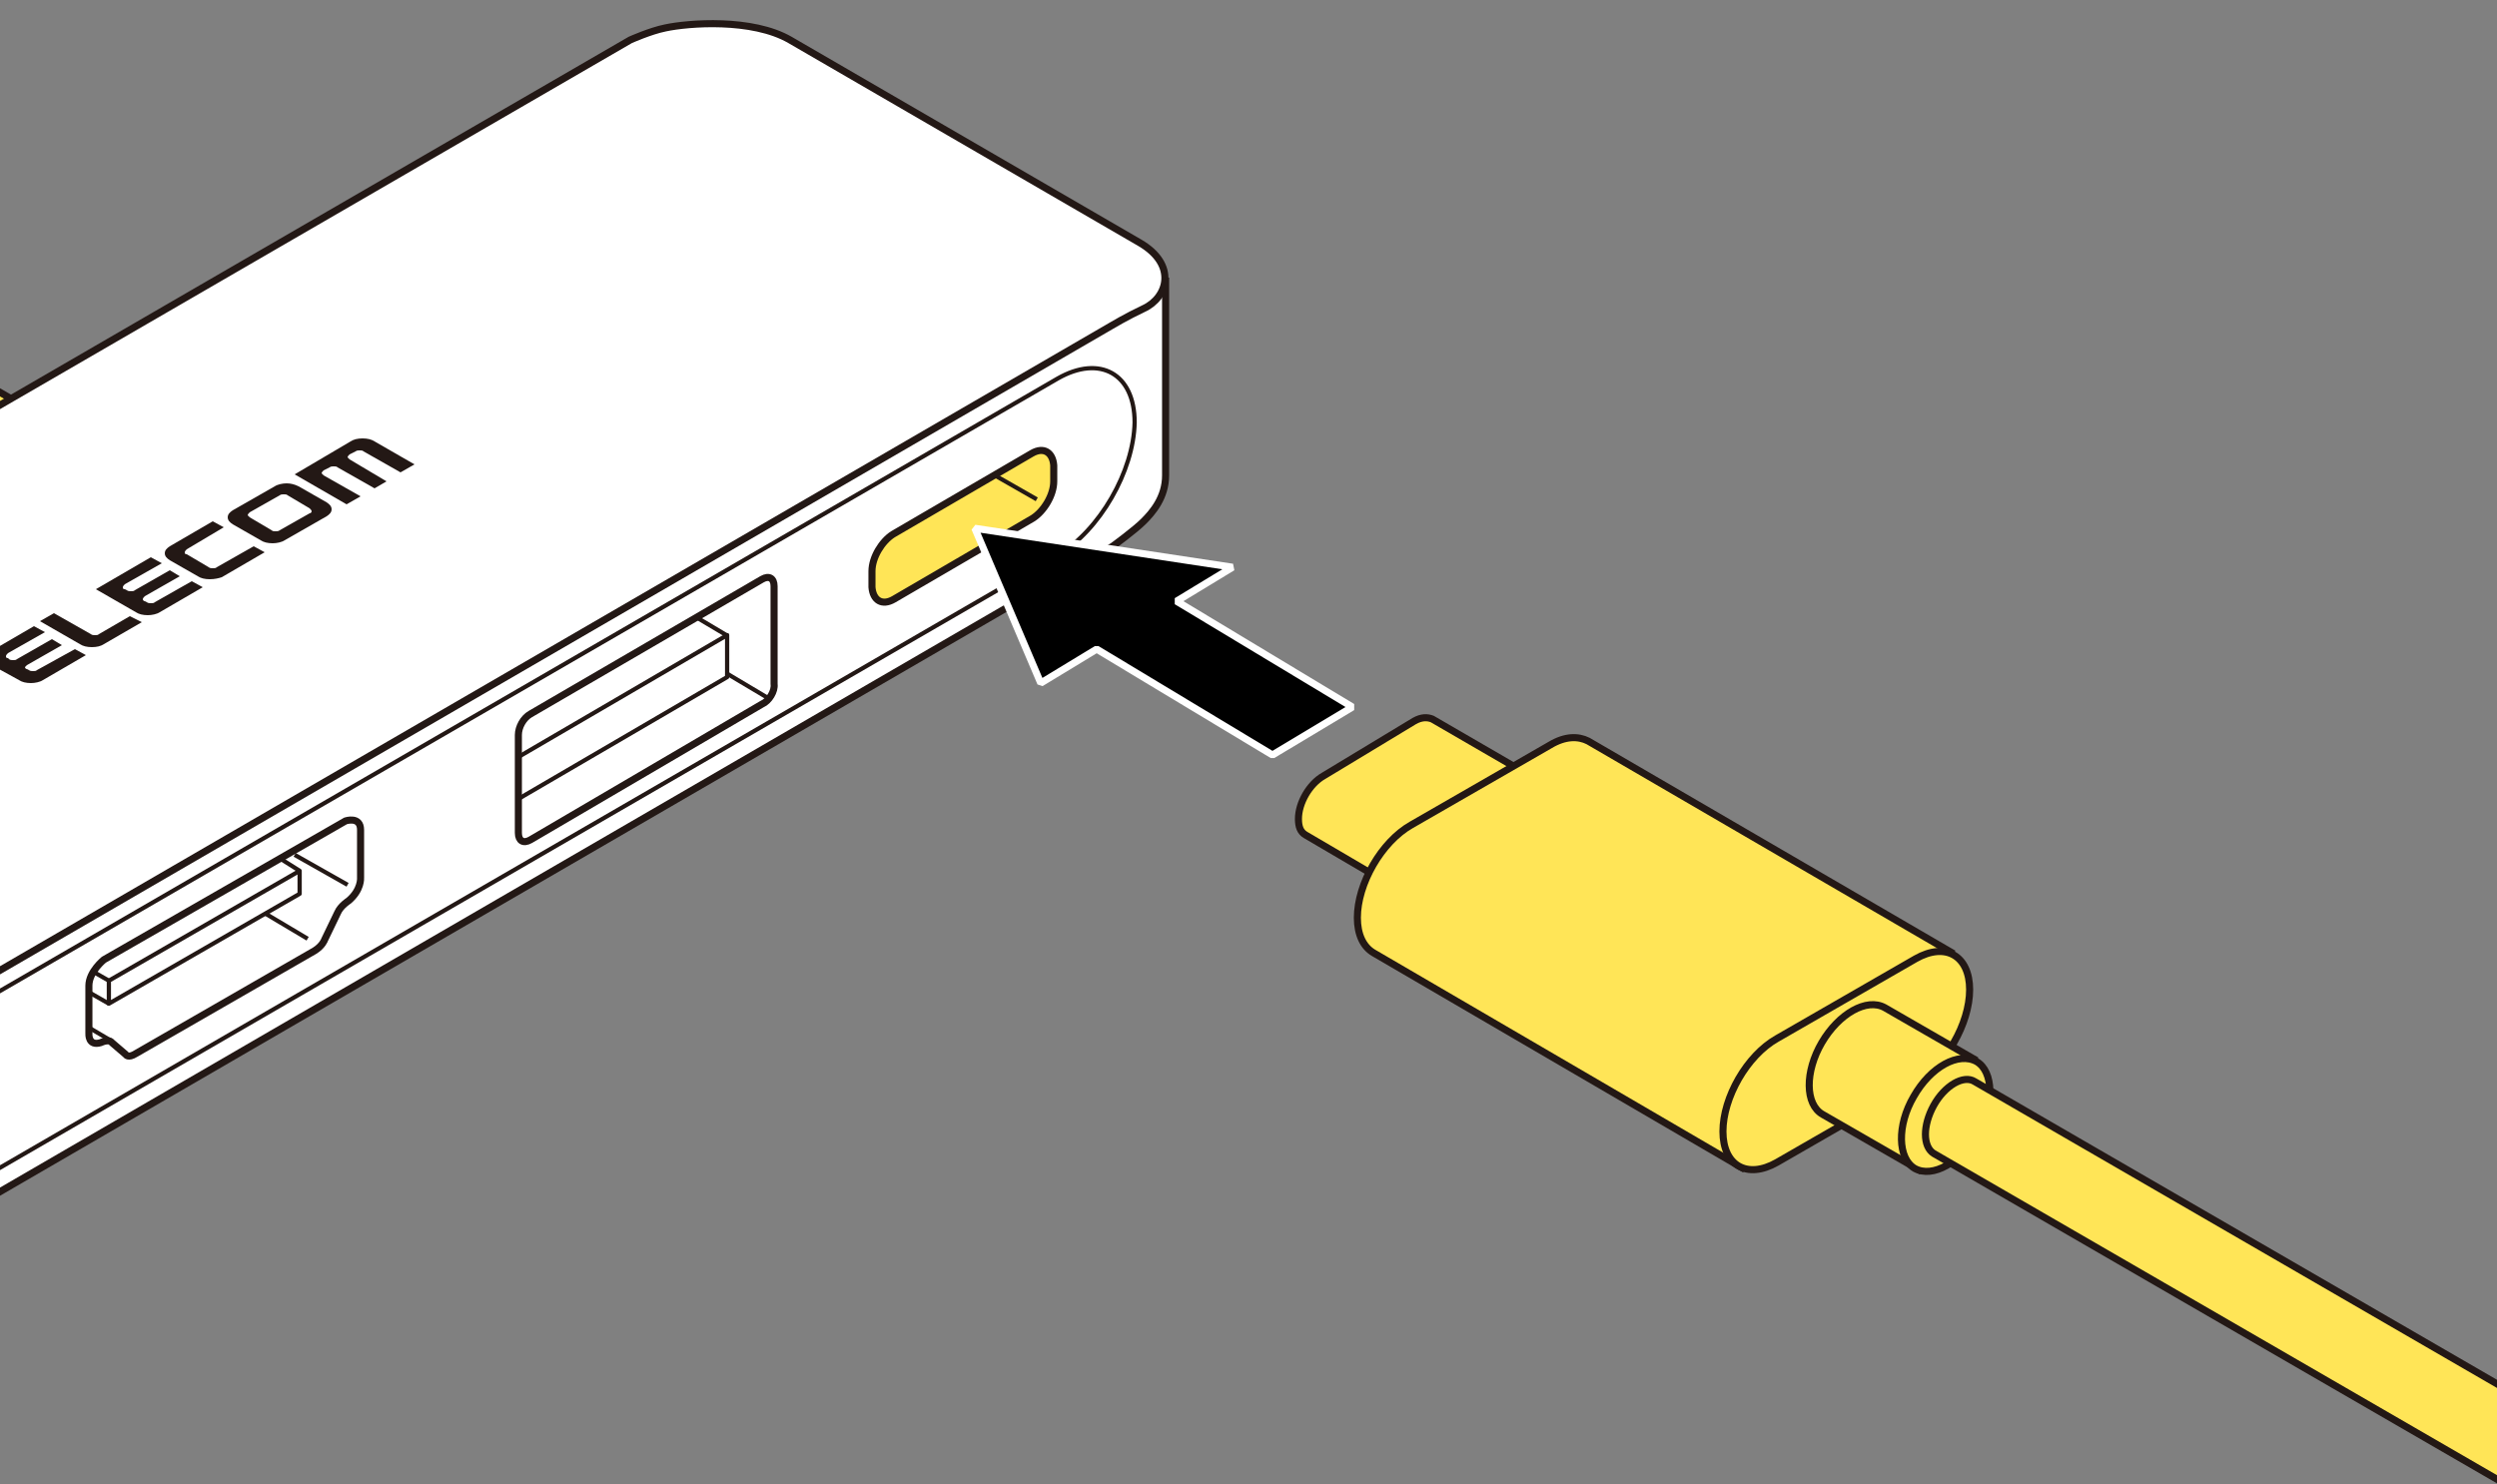 <?xml version="1.0" encoding="utf-8"?>
<!-- Generator: Adobe Illustrator 27.8.1, SVG Export Plug-In . SVG Version: 6.00 Build 0)  -->
<svg version="1.1" xmlns="http://www.w3.org/2000/svg" xmlns:xlink="http://www.w3.org/1999/xlink" x="0px" y="0px"
	 viewBox="0 0 250 148.6" enable-background="new 0 0 250 148.6" xml:space="preserve">
<rect x="0" y="0" width="250" height="148.6" fill="#808080" stroke="none"/>
<g id="レイヤー_1">
</g>
<g id="レイヤー_4">
	<g>
		<path fill="#231815" d="M603.1,196.6h14.3v2.8c-2.3,2.6-4.1,5.4-5.4,8.3c-1.3,2.9-2.1,6.2-2.4,9.8h-3.7c0.1-1.6,0.4-3.2,0.8-4.8
			c0.4-1.6,1-3.2,1.7-4.7s1.5-3,2.5-4.4c0.9-1.4,1.9-2.7,3-3.9h-10.8V196.6z"/>
		<path fill="#231815" d="M628.8,196.2h3.4v3.2h-3.4V196.2z M628.8,202.1h3.4v15.4h-3.4V202.1z"/>
		<path fill="#231815" d="M635.9,202.1h3.2v2.3l0.1,0.1c0.5-0.9,1.2-1.5,2-2c0.8-0.5,1.8-0.7,2.8-0.7c1.7,0,3,0.5,4,1.4
			c1,0.9,1.4,2.2,1.4,3.9v10.6h-3.4v-9.7c0-1.2-0.3-2.1-0.8-2.6c-0.5-0.6-1.2-0.8-2.3-0.8c-1.1,0-2,0.4-2.7,1.2
			c-0.7,0.8-1,1.7-1,2.9v9.1h-3.4V202.1z"/>
		<path fill="#231815" d="M661.1,200.1c1.6,0,2.9-0.3,4.1-0.8c1.1-0.6,1.8-1.4,2-2.6h2.8v20.9h-3.7v-14.7h-5.1V200.1z"/>
	</g>
</g>
<g id="レイヤー_2">
	<g>
		<g>
			<path fill="#FFE557" stroke="#231815" stroke-width="0.709" d="M-5.5,57.1l-23.2-13.5c-0.6-0.3-1-1.1-1-2.2l0,0
				c0-2.1,1.5-4.7,3.3-5.8l8.7-5c0.9-0.5,1.8-0.6,2.4-0.2L7.6,43.7"/>
			<path fill="#FFFFFF" stroke="#231815" stroke-width="0.709" d="M-6.8,54.7c0-2.1,1.5-4.7,3.3-5.8l8.7-5c1.9-1.1,3.4-0.2,3.4,1.9
				l0,0c0,2.1-1.5,4.7-3.3,5.8l-8.7,5C-5.3,57.7-6.8,56.8-6.8,54.7L-6.8,54.7z"/>
		</g>
		<g>
			<path fill="none" stroke="#231815" stroke-width="0.709" d="M58.9,12l-5.2,3c-1,0.6-1.9,2.1-1.9,3.3c0,0.6,0.2,1,0.6,1.2l4,2.3"
				/>
			<path fill="none" stroke="#231815" stroke-width="0.709" d="M-79.2,95.8c0.8,2.1,2.9,2.8,5.5,1.3L53.4,24
				c2.5-1.4,4.7-4.6,5.4-7.6"/>
			<path fill="#FFFFFF" stroke="#231815" stroke-width="0.709" d="M57.5,30.6l-127.3,73.1c-5.3,3-9.6,0.5-9.6-5.5v0
				c0-6.1,4.3-13.5,9.5-16.5L57.4,8.6c5.3-3,9.6-0.5,9.6,5.5v0C67,20.2,62.7,27.6,57.5,30.6z M55.7,20.6c0-1.2,0.8-2.7,1.9-3.3
				l5.2-3c-0.8-2.1-2.9-2.8-5.5-1.3L-69.8,86.1c-2.5,1.4-4.7,4.6-5.4,7.6l5.1-2.9c1-0.6,1.9-0.1,1.9,1.1c0,1.2-0.8,2.7-1.9,3.3
				l-5.1,2.9c0.8,2.1,2.9,2.8,5.5,1.3L57.4,26.3c2.5-1.4,4.7-4.6,5.4-7.6l-5.2,3C56.6,22.3,55.7,21.8,55.7,20.6z"/>
			<line fill="none" stroke="#231815" stroke-width="0.709" x1="-68.7" y1="90.6" x2="-72.6" y2="88.4"/>
		</g>
		<path fill="#FFFFFF" stroke="#231815" stroke-width="0.709" d="M116.7,27.8v19.8c0,2.2-1.3,3.7-2.2,4.6c-0.9,0.9-3.1,2.5-3.1,2.5
			l-137.9,80c0,0-2,0.8-3.8,1.3c-2.1,0.5-8.8,1.3-12.6-0.9l-34.2-19.8c-1.9-1.1-2.9-3.1-2.9-5V91.5"/>
		<path fill="#FFFFFF" stroke="#231815" stroke-width="0.709" d="M-78.1,86.8c1.2-1.5,3.3-2.9,3.3-2.9L63.1,4c0,0,2-0.9,3.5-1.2
			c2.3-0.5,8.7-1,12.5,1.2l35,20.3c3.8,2.2,2.8,5.5,0.4,6.6c-1.7,0.8-3.2,1.7-3.2,1.7l-137.4,79.7c0,0-2.6,1.5-4.6,2.8
			c-2.6,1.6-8.5,2.7-12.3,0.5l-35-20.3C-81.8,93.1-79.3,88.3-78.1,86.8z"/>
		
			<ellipse transform="matrix(0.5 -0.866 0.866 0.5 -104.717 47.795)" fill="none" stroke="#231815" stroke-width="0.425" stroke-linejoin="round" stroke-miterlimit="10" cx="-11" cy="114.6" rx="6.8" ry="3.9"/>
		
			<ellipse transform="matrix(0.5 -0.866 0.866 0.5 -104.717 47.795)" fill="none" stroke="#231815" stroke-width="0.709" stroke-linejoin="round" stroke-miterlimit="10" cx="-11" cy="114.6" rx="4.9" ry="2.8"/>
		<path fill="none" stroke="#231815" stroke-width="0.425" d="M105.9,55.6l-126.4,73.2c-4.2,2.4-7.7,0.5-7.7-4.4v0
			c0-4.9,3.4-10.8,7.7-13.3l126.4-73.2c4.2-2.4,7.7-0.5,7.7,4.4v0C113.5,47.2,110.1,53.1,105.9,55.6z"/>
		<g>
			<path fill="#FFE557" stroke="#231815" stroke-width="0.709" d="M105.5,48.2c0,1.4-1,3-2.1,3.7L89.5,60c-1.2,0.7-2.1,0.1-2.2-1.2
				l0-1.6c0-1.4,1-3,2.1-3.7l13.9-8.1c1.2-0.7,2.1-0.1,2.2,1.2L105.5,48.2z"/>
			<line fill="none" stroke="#231815" stroke-width="0.425" x1="103.8" y1="50" x2="99.6" y2="47.6"/>
		</g>
		<g>
			<path fill="none" stroke="#231815" stroke-width="0.709" stroke-linejoin="round" stroke-miterlimit="10" d="M76.3,70.5
				L53.1,84.1c-0.7,0.4-1.2,0.1-1.2-0.7l0-9.8c0-0.8,0.5-1.7,1.2-2.1L76.3,58c0.7-0.4,1.2-0.1,1.2,0.7l0,9.8
				C77.6,69.2,77,70.2,76.3,70.5z"/>
			<polygon fill="none" stroke="#231815" stroke-width="0.425" stroke-linejoin="round" stroke-miterlimit="10" points="72.8,67.8 
				51.9,80 51.9,75.8 72.8,63.6 			"/>
			<line fill="none" stroke="#231815" stroke-width="0.425" x1="72.9" y1="63.7" x2="69.7" y2="61.8"/>
			<line fill="none" stroke="#231815" stroke-width="0.425" x1="76.9" y1="69.9" x2="72.7" y2="67.4"/>
		</g>
		<g>
			<g>
				<path fill="none" stroke="#231815" stroke-width="0.709" stroke-linejoin="round" stroke-miterlimit="10" d="M13.6,105.5
					c-0.8,0.5-1,0.1-1,0.1l-1.4-1.2c-0.3-0.4-1.1,0-1.1,0c-1.3,0.4-1.2-0.9-1.2-0.9l0-4.8c0-1.4,1.5-2.6,1.5-2.6l24.2-13.9
					c0,0,1.5-0.5,1.5,0.9l0,4.8c0,0,0.1,1.2-1.2,2.3c0,0-0.8,0.5-1.1,1.2l-1.3,2.7c0,0-0.2,0.6-1,1.1L13.6,105.5z"/>
				<polygon fill="#FFFFFF" stroke="#231815" stroke-width="0.425" stroke-linejoin="round" stroke-miterlimit="10" points="
					10.9,100.5 30,89.5 30,87.2 10.9,98.2 				"/>
			</g>
			<line fill="none" stroke="#231815" stroke-width="0.425" x1="34.8" y1="88.6" x2="29.5" y2="85.6"/>
			<line fill="none" stroke="#231815" stroke-width="0.425" x1="30.8" y1="94" x2="26.6" y2="91.5"/>
			<line fill="none" stroke="#231815" stroke-width="0.425" x1="11.1" y1="104.2" x2="8.9" y2="102.9"/>
			<line fill="none" stroke="#231815" stroke-width="0.425" x1="10.9" y1="100.5" x2="8.8" y2="99.3"/>
			<line fill="none" stroke="#231815" stroke-width="0.425" x1="10.9" y1="98.2" x2="9.5" y2="97.4"/>
			<line fill="none" stroke="#231815" stroke-width="0.425" x1="30" y1="87.2" x2="28.1" y2="86"/>
		</g>
		<g>
			<path fill="#231815" d="M28.7,48.4c-0.4,0-0.9,0.1-1.2,0.3l-4.2,2.4c-0.3,0.2-0.5,0.4-0.5,0.7c0,0.3,0.2,0.5,0.5,0.7l2.8,1.6
				c0.3,0.2,0.7,0.3,1.2,0.3c0.4,0,0.9-0.1,1.2-0.3l4.2-2.4c0.3-0.2,0.5-0.4,0.5-0.7c0-0.3-0.2-0.5-0.5-0.7l-2.8-1.6
				C29.5,48.5,29.1,48.4,28.7,48.4 M31,50.9c0.1,0.1,0.2,0.2,0.2,0.3c0,0.1-0.1,0.2-0.2,0.2l-3,1.7c-0.1,0.1-0.3,0.1-0.4,0.1
				c-0.2,0-0.3,0-0.4-0.1l-2.2-1.3c-0.1-0.1-0.2-0.2-0.2-0.2c0-0.1,0.1-0.2,0.2-0.3l3-1.7c0.1-0.1,0.3-0.1,0.4-0.1
				c0.2,0,0.3,0,0.4,0.1L31,50.9"/>
			<path fill="#231815" d="M37.5,44.2c-0.3-0.2-0.7-0.3-1.2-0.3c-0.5,0-0.9,0.1-1.2,0.3l-5.6,3.3l5.2,3l1.4-0.8l-3.7-2.1
				c-0.1-0.1-0.2-0.2-0.2-0.2c0-0.1,0.1-0.2,0.2-0.3l0.6-0.3c0.1-0.1,0.3-0.1,0.4-0.1c0.2,0,0.3,0,0.4,0.1l3.7,2.1l1.2-0.7L35,46
				c-0.1-0.1-0.2-0.2-0.2-0.2c0-0.1,0.1-0.2,0.2-0.3l0.6-0.3c0.1-0.1,0.3-0.1,0.4-0.1c0.2,0,0.3,0,0.4,0.1l3.7,2.1l1.4-0.8
				L37.5,44.2z"/>
			<path fill="#231815" d="M17,56.1c-0.3-0.2-0.5-0.4-0.5-0.7c0-0.3,0.2-0.5,0.5-0.7l4.3-2.5l1.1,0.6L18.7,55
				c-0.1,0.1-0.2,0.2-0.2,0.3c0,0.1,0,0.2,0.2,0.2l2.2,1.3c0.1,0.1,0.3,0.1,0.4,0.1c0.2,0,0.3,0,0.4-0.1l3.7-2.1l1.1,0.6l-4.3,2.5
				C21.9,57.9,21.5,58,21,58c-0.5,0-0.9-0.1-1.2-0.3L17,56.1z"/>
			<path fill="#231815" d="M14.2,62.3l-3.8,2.2c-0.3,0.2-0.7,0.3-1.2,0.3c-0.5,0-0.9-0.1-1.2-0.3l-4-2.3l1.4-0.8l3.7,2.1
				c0.1,0.1,0.3,0.1,0.4,0.1c0.2,0,0.3,0,0.4-0.1l3.1-1.8L14.2,62.3z"/>
			<path fill="#231815" d="M-2.1,65.9l5.5-3.2l1.1,0.6l-3.7,2.1c-0.1,0.1-0.2,0.2-0.2,0.3c0,0.1,0,0.2,0.2,0.2L0.9,66
				c0.1,0.1,0.3,0.1,0.4,0.1c0.2,0,0.3,0,0.4-0.1l3.5-2l1,0.6l-3.5,2c-0.1,0.1-0.2,0.2-0.2,0.2c0,0.1,0.1,0.2,0.2,0.2l0.2,0.1
				c0.1,0.1,0.3,0.1,0.4,0.1c0.2,0,0.3,0,0.4-0.1L7.5,65l1.1,0.6l-4.3,2.5c-0.3,0.2-0.8,0.3-1.2,0.3c-0.5,0-0.9-0.1-1.2-0.3
				L-2.1,65.9z"/>
			<path fill="#231815" d="M9.6,59l5.5-3.2l1.1,0.6l-3.7,2.1c-0.1,0.1-0.2,0.2-0.2,0.3c0,0.1,0,0.2,0.2,0.2l0.2,0.1
				c0.1,0.1,0.3,0.1,0.4,0.1c0.2,0,0.3,0,0.4-0.1l3.5-2l1,0.6l-3.5,2c-0.1,0.1-0.2,0.2-0.2,0.3c0,0.1,0.1,0.2,0.2,0.2l0.2,0.1
				c0.1,0.1,0.3,0.1,0.4,0.1c0.2,0,0.3,0,0.4-0.1l3.7-2.1l1.1,0.6L16,61.3c-0.3,0.2-0.8,0.3-1.2,0.3c-0.5,0-0.9-0.1-1.2-0.3L9.6,59z
				"/>
		</g>
	</g>
	<g>
		<polygon stroke="#FFFFFF" stroke-width="0.709" stroke-miterlimit="1" points="117.8,60.2 123.4,56.8 97.6,52.9 104.2,68.4 
			109.8,65 127.4,75.6 135.4,70.8 		"/>
	</g>
	<g>
		<g>
			<g>
				<path fill="#FFE557" stroke="#231815" stroke-width="0.709" d="M142.8,90.7l-12.1-7.1c-0.5-0.3-0.7-0.8-0.7-1.6l0,0
					c0-1.6,1.1-3.5,2.5-4.3l9.1-5.5c0.7-0.4,1.3-0.4,1.8-0.2l11.9,6.9"/>
				<path fill="#FFE557" stroke="#231815" stroke-width="0.709" d="M141.8,89c0-1.6,1.1-3.5,2.5-4.3l9.1-5.5
					c1.4-0.8,2.5-0.1,2.5,1.4l0,0c0,1.6-1.1,3.5-2.5,4.3l-9.1,5.5C142.9,91.2,141.8,90.6,141.8,89L141.8,89z"/>
			</g>
			<g>
				<path fill="#FFE557" stroke="#231815" stroke-width="0.709" d="M174.7,117.1l-37.2-21.7c-1-0.6-1.6-1.8-1.6-3.5l0,0
					c0-3.4,2.4-7.6,5.4-9.3l13.9-8c1.5-0.9,2.8-0.9,3.8-0.4l36.6,21.3"/>
				<path fill="#FFE557" stroke="#231815" stroke-width="0.709" d="M172.5,113.3c0-3.4,2.4-7.6,5.4-9.3l13.9-8
					c3-1.7,5.4-0.3,5.4,3.1l0,0c0,3.4-2.4,7.6-5.4,9.3l-13.9,8C174.9,118.1,172.5,116.7,172.5,113.3L172.5,113.3z"/>
			</g>
		</g>
		<g>
			<path fill="#FFE557" stroke="#231815" stroke-width="0.709" stroke-linejoin="round" d="M192.4,117.3l-9.9-5.7
				c-1.8-1-1.8-4.3-0.1-7.2c1.7-2.9,4.5-4.5,6.3-3.5l9.2,5.3"/>
			<path fill="#FFE557" stroke="#231815" stroke-width="0.709" stroke-linejoin="round" d="M198,113.5c1.7-2.9,1.6-6.2-0.1-7.2
				c-1.8-1-4.6,0.5-6.3,3.5c-1.7,2.9-1.6,6.2,0.1,7.2C193.5,118,196.3,116.4,198,113.5z"/>
		</g>
		<path fill="#FFE557" stroke="#231815" stroke-width="0.709" stroke-linejoin="round" d="M313.1,175.1l-115.4-66.8
			c-1.1-0.7-3,0.4-4.1,2.4c-1.1,2-1.1,4.1,0,4.8l115.3,66.7"/>
	</g>
	<g>
	</g>
	<g>
	</g>
	<g>
	</g>
	<g>
	</g>
	<g>
	</g>
	<g>
	</g>
	<g>
	</g>
	<g>
	</g>
	<g>
	</g>
	<g>
	</g>
	<g>
	</g>
	<g>
	</g>
	<g>
	</g>
	<g>
	</g>
	<g>
	</g>
</g>
</svg>
